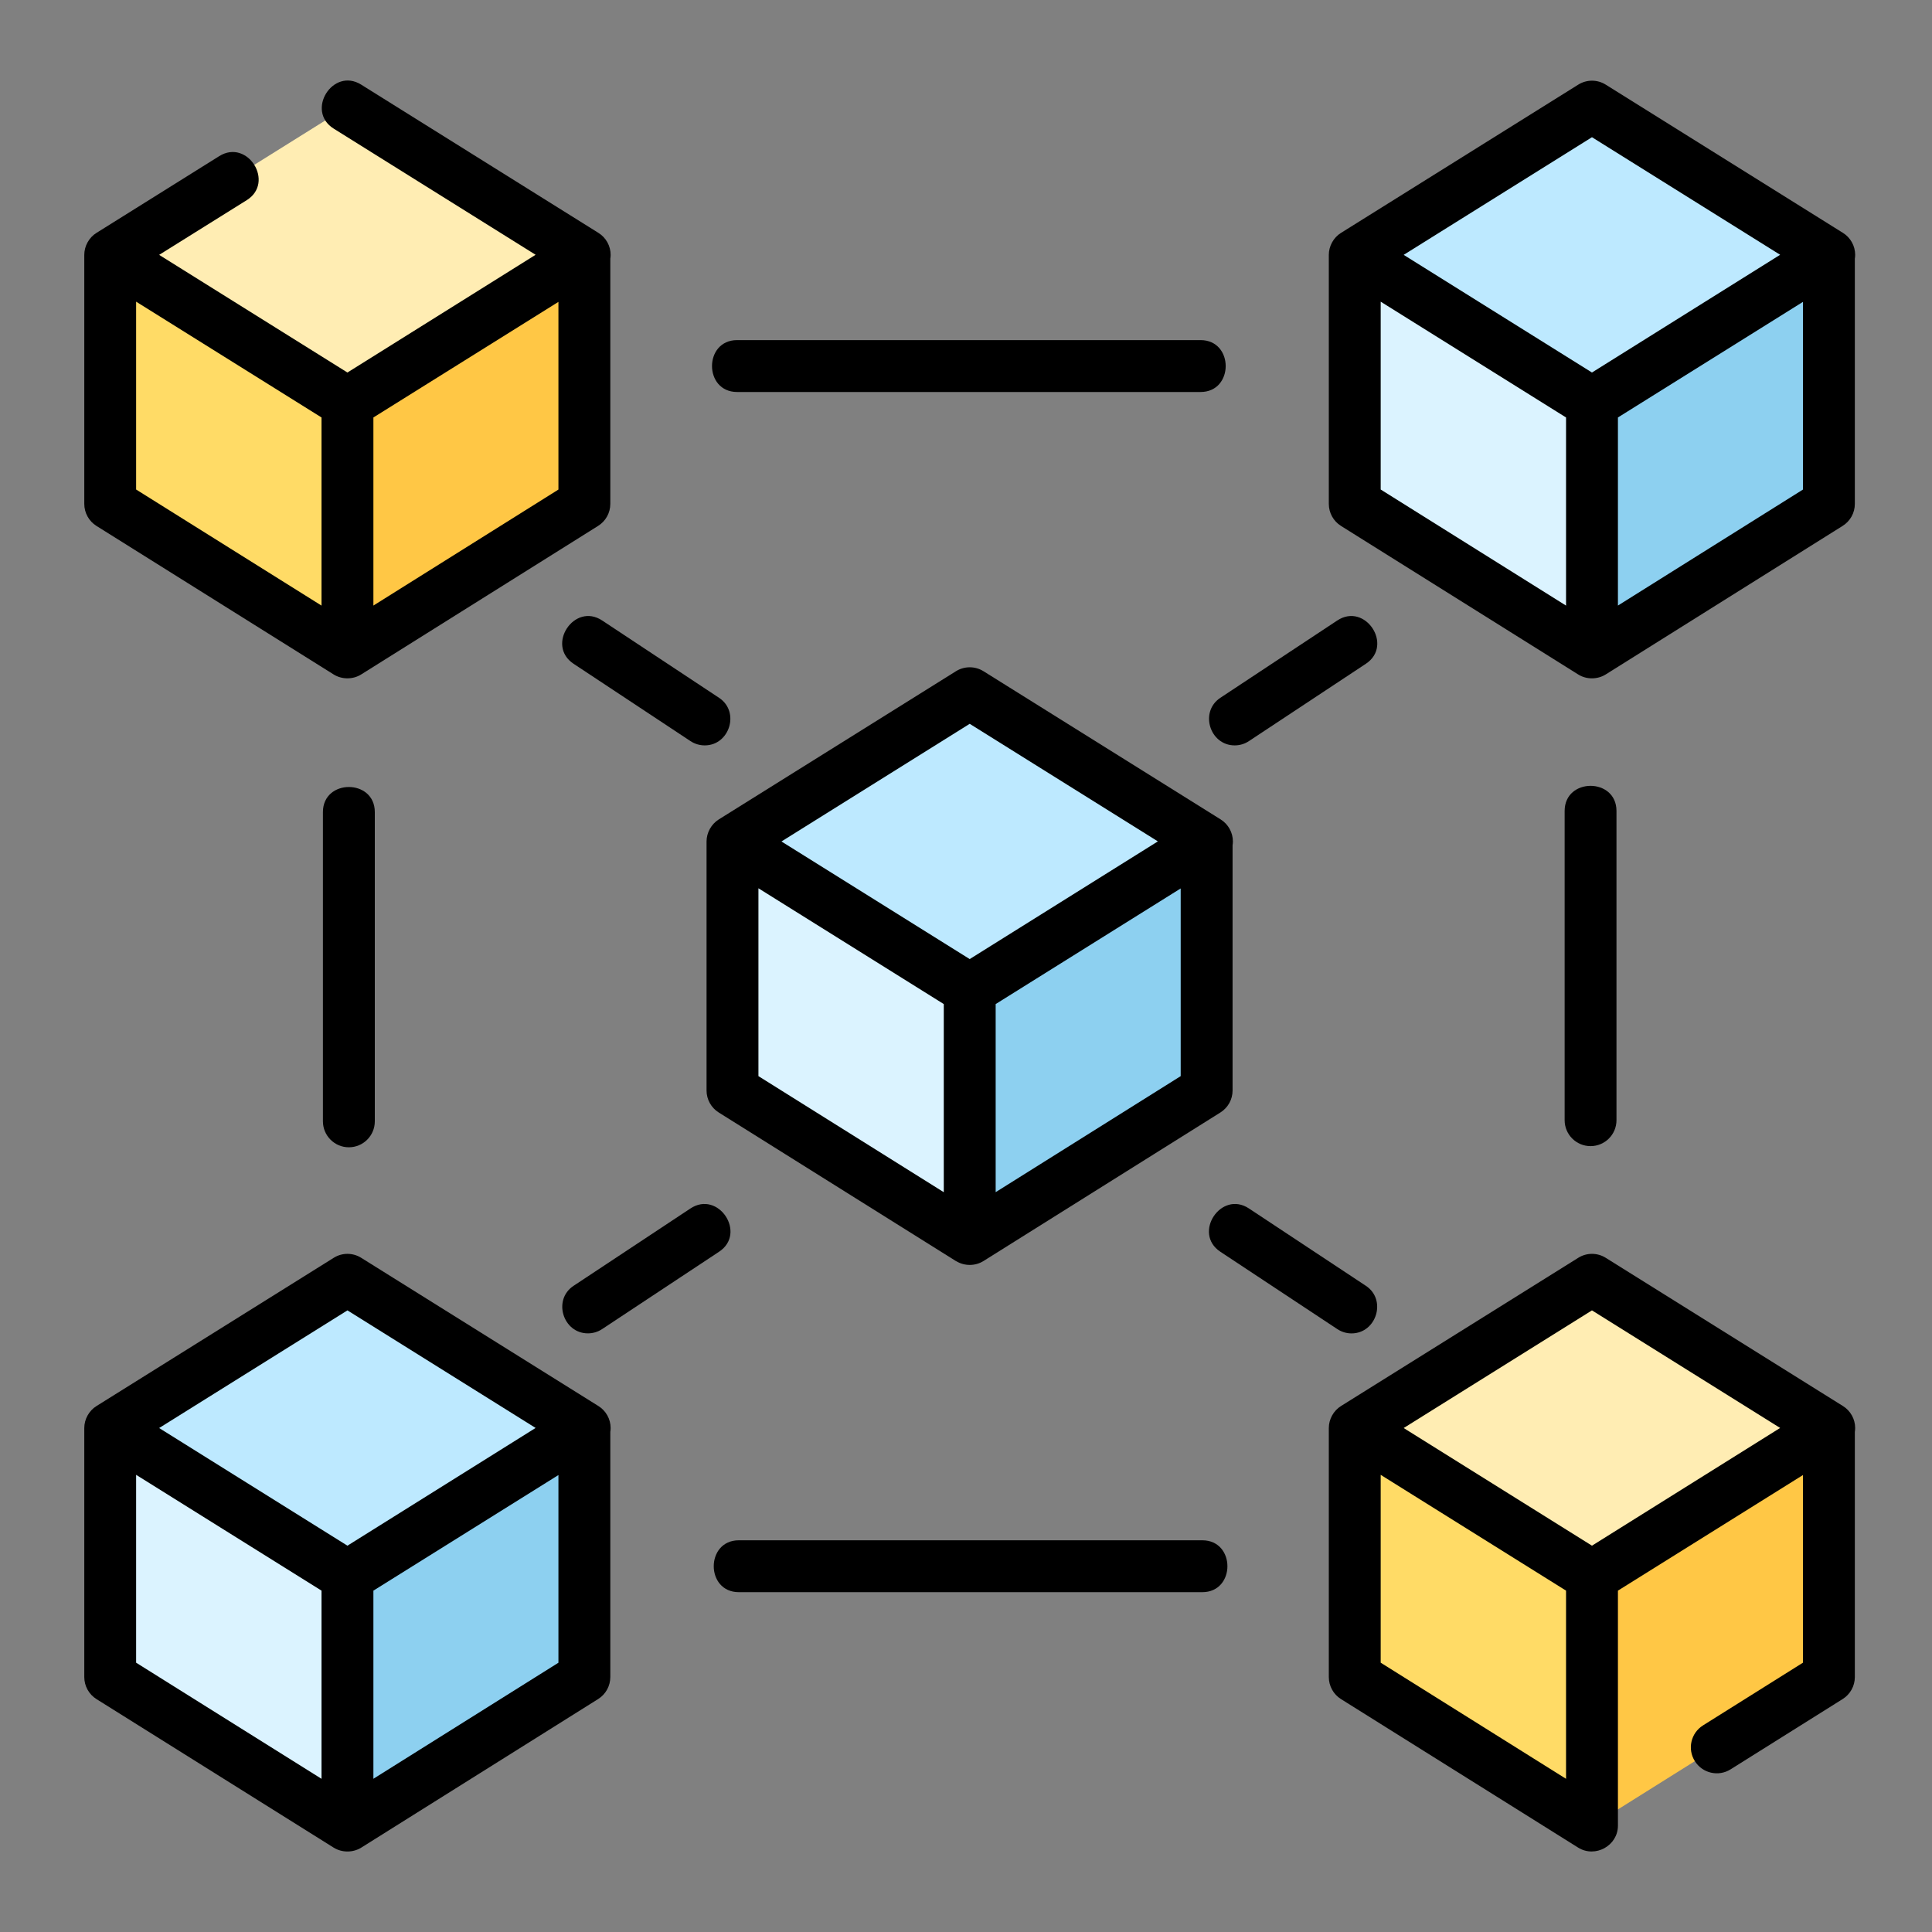 <svg width="48" height="48" viewBox="0 0 48 48" fill="none" xmlns="http://www.w3.org/2000/svg">
<rect x="0" y="0" width="48" height="48" fill="#808080" stroke="none"/>
<path d="M24.092 17.223L18.198 20.906L24.092 24.589L29.986 20.906L24.092 17.223Z" fill="#BDE9FF"/>
<path d="M29.979 27.093L24.092 30.784V24.588L29.979 20.906V27.093Z" fill="#8DD0F0"/>
<path d="M18.198 27.093L24.092 30.784V24.588L18.198 20.906V27.093Z" fill="#DBF3FF"/>
<path d="M8.632 2.649L2.738 6.332L8.632 10.015L14.526 6.332L8.632 2.649Z" fill="#FFEDB3"/>
<path d="M14.518 12.52L8.632 16.21V10.015L14.518 6.332V12.52Z" fill="#FFC745"/>
<path d="M2.738 12.52L8.632 16.21V10.015L2.738 6.332V12.52Z" fill="#FFDB66"/>
<path d="M39.552 2.649L33.658 6.332L39.552 10.015L45.446 6.332L39.552 2.649Z" fill="#BDE9FF"/>
<path d="M45.439 12.52L39.553 16.21V10.015L45.439 6.332V12.52Z" fill="#8DD0F0"/>
<path d="M33.658 12.52L39.552 16.21V10.015L33.658 6.332V12.52Z" fill="#DBF3FF"/>
<path d="M8.632 31.796L2.738 35.479L8.632 39.162L14.526 35.479L8.632 31.796Z" fill="#BDE9FF"/>
<path d="M14.518 41.667L8.632 45.358V39.162L14.518 35.479V41.667Z" fill="#8DD0F0"/>
<path d="M2.738 41.667L8.632 45.358V39.162L2.738 35.479V41.667Z" fill="#DBF3FF"/>
<path d="M39.552 31.796L33.658 35.479L39.552 39.162L45.446 35.479L39.552 31.796Z" fill="#FFEDB3"/>
<path d="M45.439 41.667L39.553 45.358V39.162L45.439 35.479V41.667Z" fill="#FFC745"/>
<path d="M33.658 41.667L39.552 45.358V39.162L33.658 35.479V41.667Z" fill="#FFDB66"/>
<path d="M23.765 31.338C23.969 31.459 24.233 31.456 24.434 31.33L30.321 27.639C30.509 27.521 30.623 27.315 30.623 27.093V21.001C30.628 20.97 30.631 20.938 30.631 20.906C30.631 20.684 30.516 20.477 30.328 20.359L24.434 16.676C24.225 16.546 23.96 16.546 23.751 16.676L17.857 20.359C17.671 20.476 17.554 20.688 17.554 20.907V27.093C17.554 27.315 17.668 27.521 17.856 27.639L23.75 31.331C23.755 31.333 23.76 31.335 23.765 31.338ZM24.737 29.619V24.946L29.334 22.073V26.736L24.737 29.619ZM24.092 17.983L28.767 20.904L24.092 23.828L19.415 20.906L24.092 17.983ZM18.843 22.069L23.448 24.946V29.62L18.843 26.736V22.069Z" fill="black"/>
<path d="M2.396 13.066L8.29 16.757C8.496 16.885 8.769 16.885 8.974 16.756L14.861 13.065C15.049 12.947 15.163 12.741 15.163 12.519V6.426C15.168 6.396 15.171 6.364 15.171 6.332C15.171 6.11 15.056 5.903 14.868 5.786L8.974 2.103C8.269 1.662 7.586 2.755 8.291 3.196L13.307 6.33L8.632 9.255L3.954 6.332L6.13 4.973C6.835 4.532 6.152 3.439 5.447 3.879L2.397 5.786C2.211 5.901 2.094 6.114 2.094 6.332V12.519C2.094 12.741 2.208 12.948 2.396 13.066ZM3.382 7.495L3.485 7.559L7.988 10.372V15.046L3.382 12.162V7.495ZM9.277 15.045V10.372L13.874 7.5V12.163L9.277 15.045Z" fill="black"/>
<path d="M33.316 13.066L39.21 16.757C39.415 16.886 39.689 16.885 39.894 16.756L45.781 13.065C45.969 12.947 46.083 12.741 46.083 12.519V6.427C46.088 6.396 46.091 6.364 46.091 6.332C46.091 6.11 45.976 5.903 45.788 5.786L39.894 2.103C39.685 1.972 39.42 1.972 39.211 2.103L33.317 5.786C33.131 5.901 33.014 6.114 33.014 6.332V12.519C33.014 12.741 33.128 12.948 33.316 13.066ZM34.303 7.495L38.908 10.372V15.046L34.303 12.162V7.495ZM40.197 15.045V10.372L44.794 7.5V12.163L40.197 15.045ZM39.552 3.409L44.227 6.33L39.552 9.255L34.874 6.332L39.552 3.409Z" fill="black"/>
<path d="M14.868 34.933L8.974 31.25C8.765 31.119 8.499 31.119 8.291 31.25L2.397 34.933C2.211 35.048 2.094 35.26 2.094 35.479V41.666C2.094 41.888 2.208 42.095 2.396 42.213L8.29 45.904C8.496 46.032 8.769 46.032 8.975 45.904L14.861 42.212C15.049 42.094 15.163 41.888 15.163 41.666V35.574C15.168 35.543 15.171 35.511 15.171 35.479C15.171 35.257 15.056 35.05 14.868 34.933ZM8.632 32.556L13.307 35.477L8.632 38.402L3.954 35.479L8.632 32.556ZM3.382 36.642L3.485 36.706L7.988 39.519V44.194L3.382 41.309V36.642ZM9.277 44.193V39.519L13.874 36.647V41.31L9.277 44.193Z" fill="black"/>
<path d="M45.788 34.933L39.894 31.25C39.685 31.119 39.419 31.119 39.211 31.25L33.316 34.933C33.131 35.048 33.014 35.26 33.014 35.479V41.666C33.014 41.888 33.128 42.095 33.316 42.213L39.21 45.904C39.632 46.166 40.197 45.858 40.197 45.358V39.519L44.794 36.647V41.309L42.311 42.867C42.009 43.056 41.918 43.454 42.108 43.755C42.297 44.057 42.694 44.148 42.996 43.959L45.781 42.212C45.969 42.094 46.083 41.888 46.083 41.666V35.574C46.088 35.543 46.091 35.511 46.091 35.479C46.091 35.257 45.976 35.05 45.788 34.933ZM39.552 32.556L44.227 35.477L39.552 38.402L34.874 35.479L39.552 32.556ZM34.303 36.642L38.908 39.519V44.194L34.303 41.309V36.642Z" fill="black"/>
<path d="M18.313 9.739H29.828C30.66 9.739 30.66 8.45 29.828 8.45H18.313C17.482 8.45 17.482 9.739 18.313 9.739Z" fill="black"/>
<path d="M29.871 38.268H18.356C17.525 38.268 17.525 39.557 18.356 39.557H29.871C30.703 39.557 30.703 38.268 29.871 38.268Z" fill="black"/>
<path d="M38.873 20.148V27.831C38.873 28.187 39.161 28.475 39.517 28.475C39.873 28.475 40.161 28.187 40.161 27.831V20.148C40.161 19.316 38.873 19.316 38.873 20.148Z" fill="black"/>
<path d="M8.023 20.176V27.859C8.023 28.215 8.312 28.504 8.667 28.504C9.024 28.504 9.312 28.215 9.312 27.859V20.176C9.312 19.345 8.023 19.345 8.023 20.176Z" fill="black"/>
<path d="M33.224 15.416L30.319 17.337C29.795 17.684 30.057 18.519 30.675 18.519C30.797 18.519 30.921 18.485 31.03 18.412L33.935 16.491C34.628 16.032 33.917 14.957 33.224 15.416Z" fill="black"/>
<path d="M17.154 18.412C17.264 18.485 17.387 18.519 17.509 18.519C18.127 18.519 18.389 17.684 17.865 17.337L14.961 15.416C14.268 14.957 13.557 16.032 14.25 16.491L17.154 18.412Z" fill="black"/>
<path d="M14.606 33.127C14.728 33.127 14.851 33.093 14.961 33.02L17.865 31.099C18.559 30.641 17.848 29.565 17.154 30.024L14.25 31.946C13.726 32.292 13.988 33.127 14.606 33.127Z" fill="black"/>
<path d="M30.319 31.099L33.224 33.02C33.333 33.093 33.456 33.128 33.578 33.128C34.197 33.128 34.459 32.292 33.935 31.946L31.03 30.024C30.337 29.565 29.626 30.64 30.319 31.099Z" fill="black"/>
</svg>
